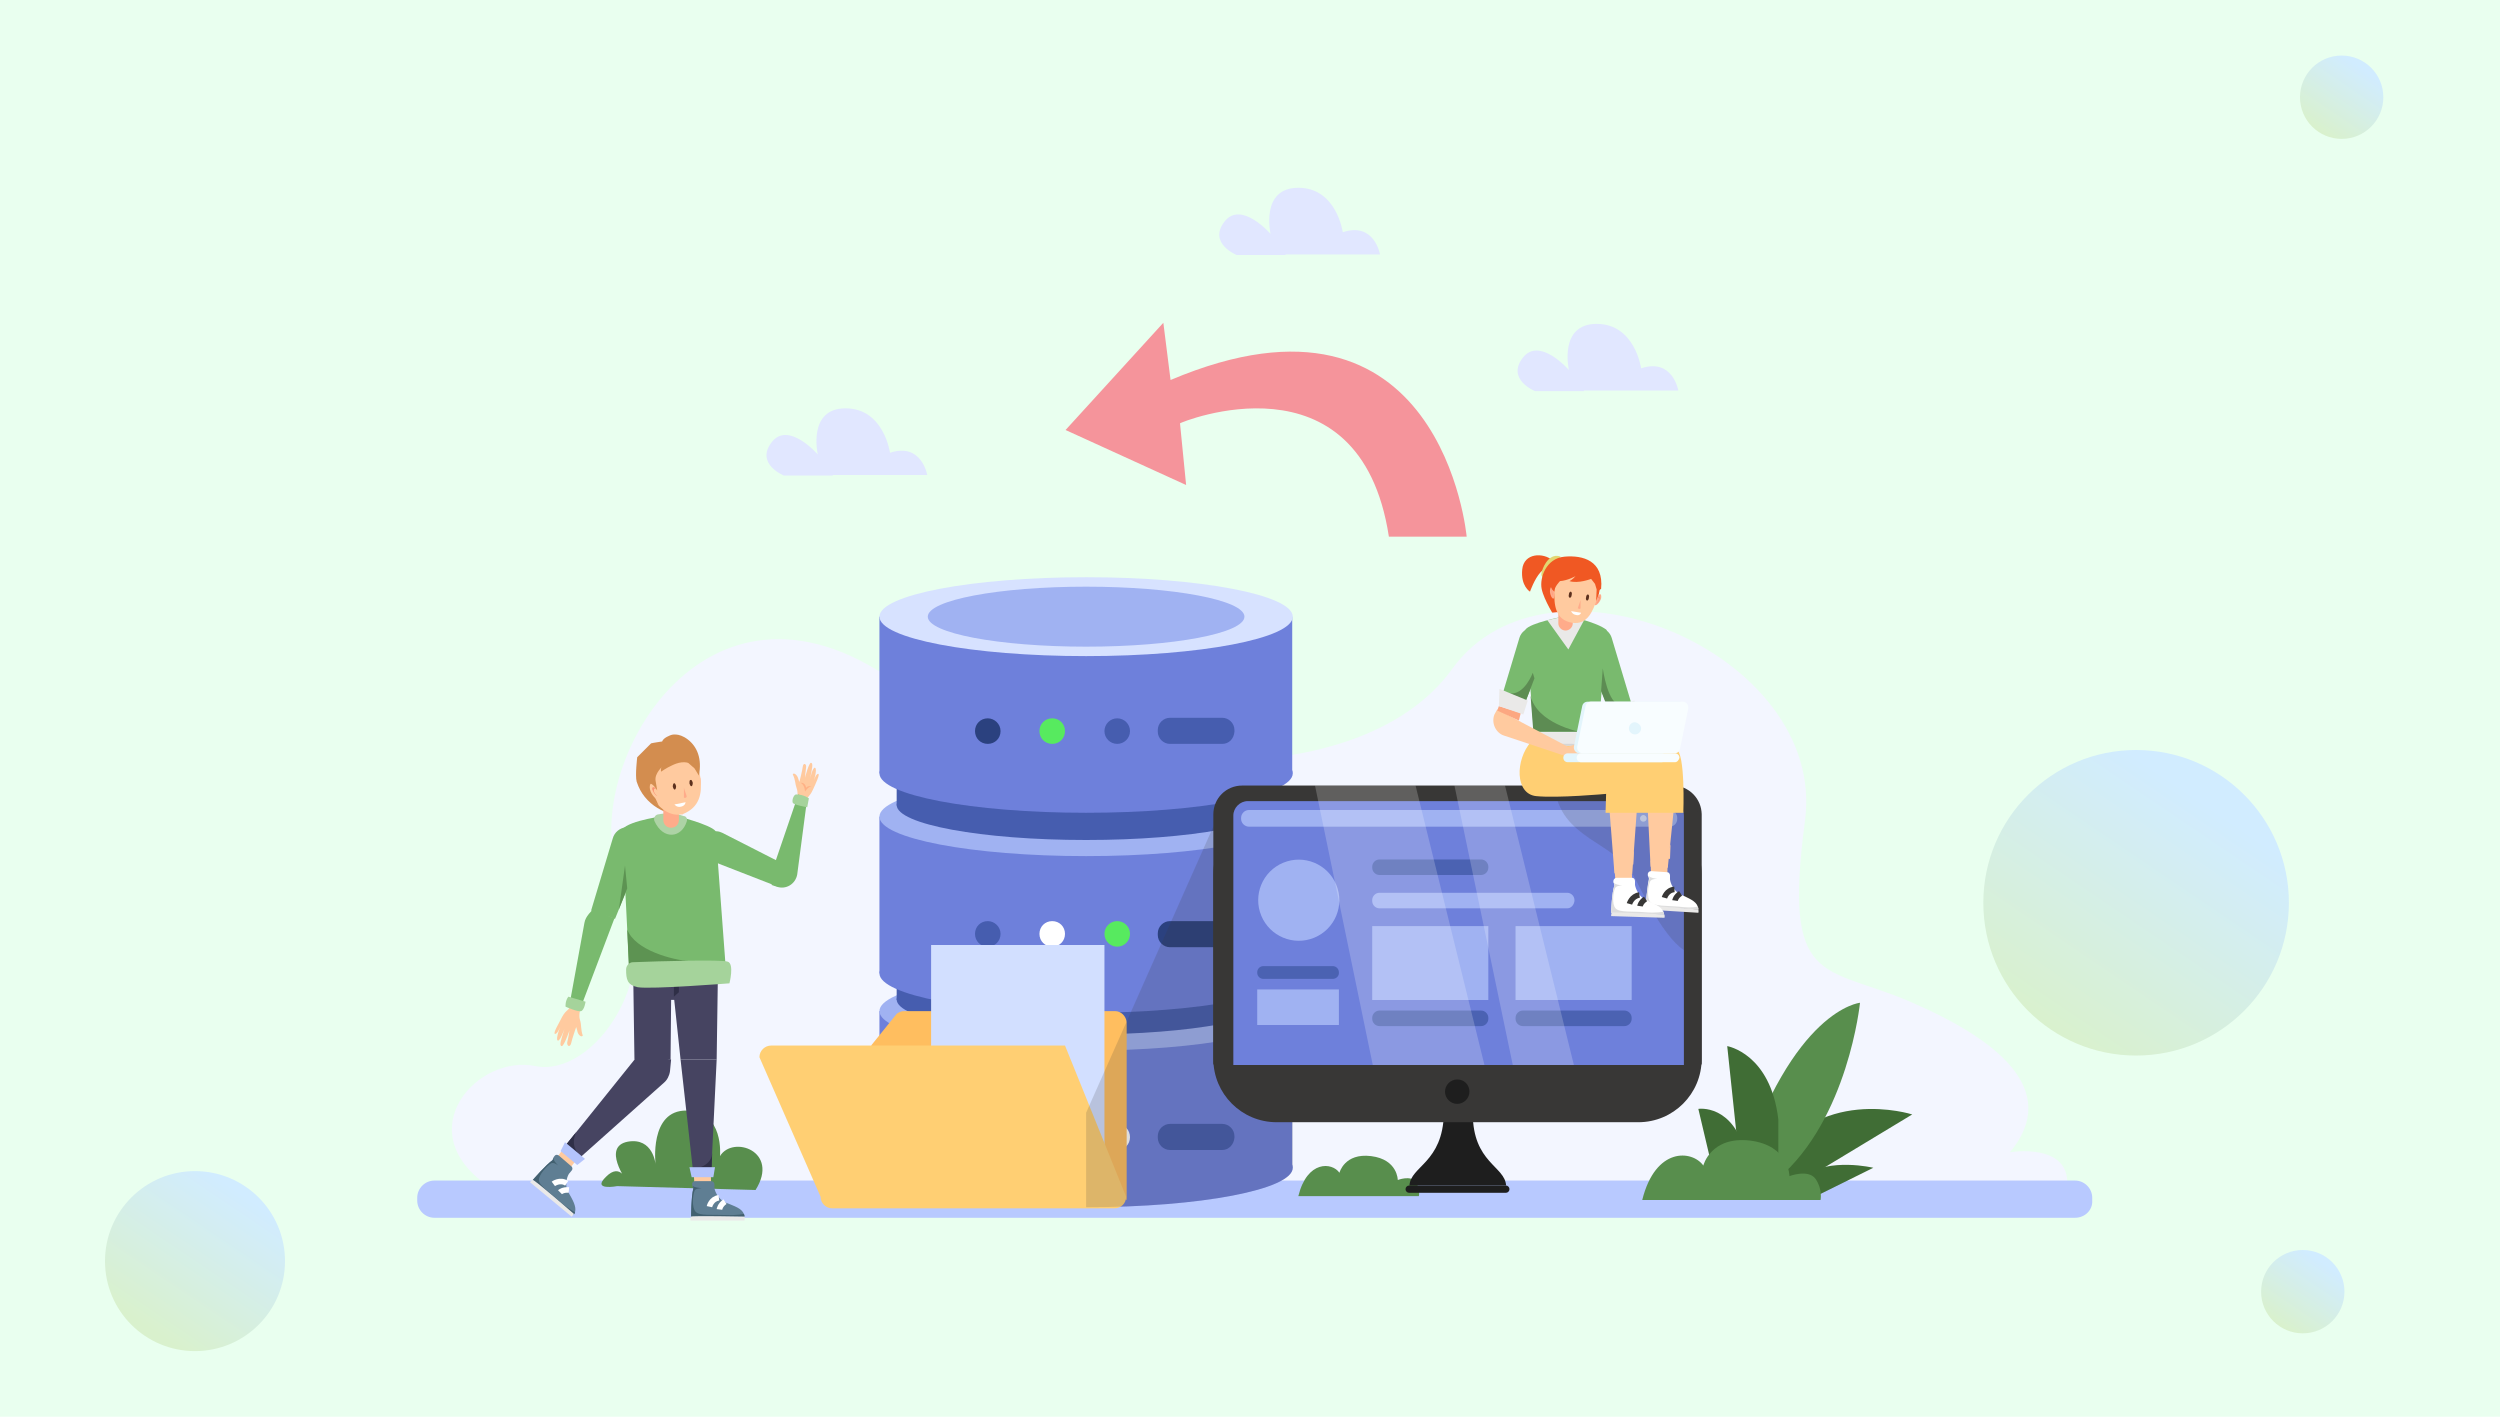 <?xml version="1.0" encoding="UTF-8"?> <svg xmlns="http://www.w3.org/2000/svg" xmlns:xlink="http://www.w3.org/1999/xlink" version="1.1" id="Layer_1" x="0px" y="0px" viewBox="0 0 450 255" style="enable-background:new 0 0 450 255;" xml:space="preserve"> <style type="text/css"> .st0{fill:#E9FFEF;} .st1{fill:url(#Ellipse_15_00000177471223979627117760000008939407618878275209_);} .st2{clip-path:url(#SVGID_00000032624145664266819040000009734936190686971814_);} .st3{fill:url(#Ellipse_16_00000035522805009131900830000012332826782751230867_);} .st4{fill:url(#Ellipse_18_00000029044637240701428260000016587398827034991291_);} .st5{fill:url(#Ellipse_19_00000154402960061147924130000001312422674456667565_);} .st6{fill:url(#Ellipse_18_00000074426475351558036290000000457184773724609955_);} .st7{fill:#F05823;} .st8{fill:#E2D771;} .st9{fill:#F3F6FF;} .st10{fill:#B8C9FF;} .st11{fill:#588E4D;} .st12{fill:#406D35;} .st13{fill:#6E80DB;} .st14{fill:#A0B2F2;} .st15{fill:#465DAF;} .st16{fill:#D7E2FF;} .st17{fill:#2B417F;} .st18{fill:#57EA5F;} .st19{fill:#FFFFFF;} .st20{fill:#FFBE5F;} .st21{fill:#D2DFFF;} .st22{fill:#FFCF73;} .st23{opacity:0.17;fill:#383736;} .st24{fill:#1E1E1E;} .st25{fill:#383736;} .st26{fill:#4B62B2;} .st27{opacity:0.2;fill:#FFFFFF;} .st28{fill:#F5949B;} .st29{fill:#FFCA9F;} .st30{fill:#5D74C6;} .st31{fill:none;stroke:#383736;stroke-miterlimit:10;} .st32{fill:#DDDDDD;} .st33{fill:#EAE9E8;} .st34{fill:#79BA6E;} .st35{fill:#D6D5D4;} .st36{fill:#5D8C53;} .st37{fill:#FCA781;} .st38{fill:#FFAB8A;} .st39{fill:#F99273;} .st40{fill:#5C301D;} .st41{fill:#E3F5FC;} .st42{fill:#F8FDFF;} .st43{fill:#464461;} .st44{fill:#2F2F47;} .st45{fill:#5D9352;} .st46{fill:#ADD3A5;} .st47{fill:#D38D4F;} .st48{fill:#B4C4FC;} .st49{fill:#5F7E93;} .st50{fill:none;stroke:#FFFFFF;stroke-miterlimit:10;} .st51{fill:#426070;} .st52{fill:#A5D39B;} .st53{fill:#FFB185;} .st54{fill:#E1E7FF;} </style> <g id="_2" transform="translate(12132 8095)"> <rect id="Rectangle_31" x="-12132" y="-8095" class="st0" width="450" height="255"></rect> <linearGradient id="Ellipse_15_00000065769308620265081110000008828739916188291730_" gradientUnits="userSpaceOnUse" x1="-24282.914" y1="-372.842" x2="-24283.422" y2="-372.09" gradientTransform="matrix(15 0 0 15 352536 -2489)"> <stop offset="0" style="stop-color:#D1ECFF"></stop> <stop offset="1" style="stop-color:#D9F1CD"></stop> </linearGradient> <circle id="Ellipse_15" style="fill:url(#Ellipse_15_00000065769308620265081110000008828739916188291730_);" cx="-11710.5" cy="-8077.5" r="7.5"></circle> <g> <g> <defs> <rect id="SVGID_1_" x="-24485" y="-16800" width="450" height="255"></rect> </defs> <clipPath id="SVGID_00000112631578473600189280000004667164510135900829_"> <use xlink:href="#SVGID_1_" style="overflow:visible;"></use> </clipPath> <g id="Mask_Group_6" transform="translate(-12353 -8705)" style="clip-path:url(#SVGID_00000112631578473600189280000004667164510135900829_);"> <linearGradient id="Ellipse_16_00000069389472708062640780000001427636741503464590_" gradientUnits="userSpaceOnUse" x1="421.936" y1="-426.673" x2="421.427" y2="-425.921" gradientTransform="matrix(84 0 0 84 -35196 36668.406)"> <stop offset="0" style="stop-color:#D1ECFF"></stop> <stop offset="1" style="stop-color:#D9F1CD"></stop> </linearGradient> <circle id="Ellipse_16" style="fill:url(#Ellipse_16_00000069389472708062640780000001427636741503464590_);" cx="231" cy="851" r="42"></circle> </g> </g> </g> <linearGradient id="Ellipse_18_00000133513717881822957750000017919253052651915158_" gradientUnits="userSpaceOnUse" x1="-24283.932" y1="-420.503" x2="-24284.441" y2="-419.751" gradientTransform="matrix(55 0 0 55 1323879 15180)"> <stop offset="0" style="stop-color:#D1ECFF"></stop> <stop offset="1" style="stop-color:#D9F1CD"></stop> </linearGradient> <circle id="Ellipse_18" style="fill:url(#Ellipse_18_00000133513717881822957750000017919253052651915158_);" cx="-11747.5" cy="-7932.5" r="27.5"></circle> <linearGradient id="Ellipse_19_00000015326998177930227090000002321021637840000152_" gradientUnits="userSpaceOnUse" x1="-24282.914" y1="-372.842" x2="-24283.422" y2="-372.09" gradientTransform="matrix(15 0 0 15 352529 -2274)"> <stop offset="0" style="stop-color:#D1ECFF"></stop> <stop offset="1" style="stop-color:#D9F1CD"></stop> </linearGradient> <circle id="Ellipse_19" style="fill:url(#Ellipse_19_00000015326998177930227090000002321021637840000152_);" cx="-11717.5" cy="-7862.5" r="7.5"></circle> <linearGradient id="Ellipse_18_00000099649339846673844240000016445244543930374583_" gradientUnits="userSpaceOnUse" x1="-24290.361" y1="-419.217" x2="-24290.66" y2="-418.773" gradientTransform="matrix(55 0 0 55 1323879 15180)"> <stop offset="0" style="stop-color:#D1ECFF"></stop> <stop offset="1" style="stop-color:#D9F1CD"></stop> </linearGradient> <circle id="Ellipse_18_00000000186596779867044610000011407136497068841876_" style="fill:url(#Ellipse_18_00000099649339846673844240000016445244543930374583_);" cx="-12096.9" cy="-7868" r="16.2"></circle> </g> <path id="XMLID_2651_" class="st7" d="M279.5,100.9c-1.7-1.5-5.2-1.4-5.5,1.6c-0.3,3,1.4,4,1.4,4s0.8-2.3,1.9-3.5 C278.6,101.8,279.5,100.9,279.5,100.9z"></path> <path id="XMLID_2650_" class="st8" d="M280.9,100.2c-1.7-0.7-3,1.2-3.4,2.8c-0.4,1.6,1.6,0.6,1.6,0.6L280.9,100.2z"></path> <path id="XMLID_2649_" class="st7" d="M288.2,106c0.5-5.1-3.3-6.1-6.6-5.8c-3.3,0.3-4.5,3.8-4.1,5.8c0.4,2,2.5,5.3,2.5,5.3l4-2.8 L288.2,106z"></path> <path id="XMLID_2646_" class="st9" d="M87.6,213.3c-14-9.9-1.6-23.6,8.8-21.4c10.4,2.1,23.9-16.4,15.5-33.4s12.3-58.2,45.8-38 c33.5,20.2,86.4,23.9,103.7-0.1s67.5-2.8,63.5,27.3s3.3,25.9,18.9,32.6c15.6,6.7,27.3,15.9,18,27.1c0,0,10.7-1.8,10.3,5.9H87.6z"></path> <path id="XMLID_2641_" class="st10" d="M373.5,219.2H78.2c-1.7,0-3.1-1.4-3.1-3.1v-0.5c0-1.7,1.4-3.1,3.1-3.1h295.3 c1.7,0,3.1,1.4,3.1,3.1v0.5C376.7,217.8,375.3,219.2,373.5,219.2z"></path> <path id="XMLID_2640_" class="st11" d="M136,214.2c4.4-7-4.1-9.9-6.4-6.1c0,0,0.8-8.1-6-8.2c-6.8-0.1-5.6,9.7-5.6,9.7 s-0.4-4.9-5-4.1c-4.7,0.9-0.2,7.1-0.2,7.1s-1.1-3.4-3.7-0.8c-2.7,2.6,2,1.7,2,1.7L136,214.2z"></path> <g id="XMLID_2708_"> <g id="XMLID_2642_"> <path id="XMLID_2645_" class="st12" d="M318.1,210.5c8.6-15.5,26.1-9.9,26.1-9.9L325,212.2h-5L318.1,210.5z"></path> <path id="XMLID_2644_" class="st11" d="M313.3,211c9.4-29.4,21.5-30.5,21.5-30.5s-2.1,20.9-14.8,31.7L313.3,211z"></path> <path id="XMLID_2643_" class="st12" d="M320.1,201.5c-1.4-11.9-9.2-13.2-9.2-13.2l2.4,22.7l6.8-0.5v-10.2"></path> </g> <path id="XMLID_2639_" class="st12" d="M314.3,207.9c-2.3-9.3-8.6-8.3-8.6-8.3l2.5,10.6h7.3L314.3,207.9z"></path> <path id="XMLID_2638_" class="st12" d="M324.6,211.7c4.7-3.4,12.6-1.5,12.6-1.5l-10.1,5l-5.3-1.9L324.6,211.7z"></path> </g> <path id="XMLID_2637_" class="st11" d="M295.6,216c2.4-9.6,9-9,11-6.2c0,0,1.3-5.3,8.4-4.5c7.1,0.9,7.1,6.4,7.1,6.4s3.4-1.3,4.7,0.5 c1.3,1.9,0.9,3.8,0.9,3.8H295.6z"></path> <path id="XMLID_2636_" class="st11" d="M233.7,215.3c1.6-6.5,6.1-6.1,7.4-4.2c0,0,0.9-3.6,5.7-3c4.8,0.6,4.8,4.3,4.8,4.3 s2.3-0.9,3.2,0.3c0.9,1.3,0.6,2.6,0.6,2.6H233.7z"></path> <g id="XMLID_2071_"> <g id="XMLID_2087_"> <g id="XMLID_2104_"> <rect id="XMLID_2106_" x="158.3" y="182" class="st13" width="74.3" height="28.2"></rect> <ellipse id="XMLID_2105_" class="st13" cx="195.5" cy="210.2" rx="37.2" ry="7.1"></ellipse> </g> <ellipse id="XMLID_2103_" class="st14" cx="195.5" cy="182" rx="37.2" ry="7.1"></ellipse> <g id="XMLID_2100_"> <rect id="XMLID_2102_" x="161.4" y="155.1" class="st15" width="68.2" height="24.9"></rect> <ellipse id="XMLID_2101_" class="st15" cx="195.5" cy="179.9" rx="34.1" ry="6.3"></ellipse> </g> <g id="XMLID_2097_"> <rect id="XMLID_2099_" x="158.3" y="147" class="st13" width="74.3" height="28.2"></rect> <ellipse id="XMLID_2098_" class="st13" cx="195.5" cy="175.2" rx="37.2" ry="7.1"></ellipse> </g> <ellipse id="XMLID_2096_" class="st14" cx="195.5" cy="147" rx="37.2" ry="7.1"></ellipse> <g id="XMLID_2093_"> <rect id="XMLID_2095_" x="161.4" y="120.1" class="st15" width="68.2" height="24.9"></rect> <ellipse id="XMLID_2094_" class="st15" cx="195.5" cy="144.9" rx="34.1" ry="6.3"></ellipse> </g> <g id="XMLID_2090_"> <rect id="XMLID_2092_" x="158.3" y="111" class="st13" width="74.3" height="28.2"></rect> <ellipse id="XMLID_2091_" class="st13" cx="195.5" cy="139.2" rx="37.2" ry="7.1"></ellipse> </g> <ellipse id="XMLID_2089_" class="st16" cx="195.5" cy="111" rx="37.2" ry="7.1"></ellipse> <ellipse id="XMLID_2088_" class="st14" cx="195.5" cy="111" rx="28.5" ry="5.4"></ellipse> </g> <g id="XMLID_2082_"> <path id="XMLID_2086_" class="st17" d="M180.1,131.6c0,1.3-1,2.3-2.3,2.3c-1.3,0-2.3-1-2.3-2.3c0-1.3,1-2.3,2.3-2.3 C179,129.3,180.1,130.3,180.1,131.6z"></path> <path id="XMLID_2085_" class="st18" d="M191.7,131.6c0,1.3-1,2.3-2.3,2.3c-1.3,0-2.3-1-2.3-2.3c0-1.3,1-2.3,2.3-2.3 C190.7,129.3,191.7,130.3,191.7,131.6z"></path> <circle id="XMLID_2084_" class="st15" cx="201.1" cy="131.6" r="2.3"></circle> <path id="XMLID_2083_" class="st15" d="M220,133.9h-9.4c-1.2,0-2.2-1-2.2-2.2v-0.3c0-1.2,1-2.2,2.2-2.2h9.4c1.2,0,2.2,1,2.2,2.2 v0.3C222.1,133,221.2,133.9,220,133.9z"></path> </g> <g id="XMLID_2077_"> <path id="XMLID_2081_" class="st15" d="M180.1,168.1c0,1.3-1,2.3-2.3,2.3c-1.3,0-2.3-1-2.3-2.3c0-1.3,1-2.3,2.3-2.3 C179,165.8,180.1,166.8,180.1,168.1z"></path> <path id="XMLID_2080_" class="st19" d="M191.7,168.1c0,1.3-1,2.3-2.3,2.3c-1.3,0-2.3-1-2.3-2.3c0-1.3,1-2.3,2.3-2.3 C190.7,165.8,191.7,166.8,191.7,168.1z"></path> <circle id="XMLID_2079_" class="st18" cx="201.1" cy="168.1" r="2.3"></circle> <path id="XMLID_2078_" class="st17" d="M220,170.5h-9.4c-1.2,0-2.2-1-2.2-2.2V168c0-1.2,1-2.2,2.2-2.2h9.4c1.2,0,2.2,1,2.2,2.2 v0.3C222.1,169.5,221.2,170.5,220,170.5z"></path> </g> <g id="XMLID_2072_"> <path id="XMLID_2076_" class="st17" d="M180.1,204.7c0,1.3-1,2.3-2.3,2.3c-1.3,0-2.3-1-2.3-2.3c0-1.3,1-2.3,2.3-2.3 C179,202.3,180.1,203.4,180.1,204.7z"></path> <path id="XMLID_2075_" class="st15" d="M191.7,204.7c0,1.3-1,2.3-2.3,2.3c-1.3,0-2.3-1-2.3-2.3c0-1.3,1-2.3,2.3-2.3 C190.7,202.3,191.7,203.4,191.7,204.7z"></path> <path id="XMLID_2074_" class="st19" d="M203.4,204.7c0,1.3-1,2.3-2.3,2.3c-1.3,0-2.3-1-2.3-2.3c0-1.3,1-2.3,2.3-2.3 C202.4,202.3,203.4,203.4,203.4,204.7z"></path> <path id="XMLID_2073_" class="st15" d="M220,207h-9.4c-1.2,0-2.2-1-2.2-2.2v-0.3c0-1.2,1-2.2,2.2-2.2h9.4c1.2,0,2.2,1,2.2,2.2v0.3 C222.1,206,221.2,207,220,207z"></path> </g> </g> <g id="XMLID_2066_"> <path id="XMLID_2070_" class="st20" d="M200.7,182h-38c-0.5,0-0.9,0.2-1.3,0.5l-4.6,5.7l46,27.8v-32 C202.7,182.9,201.8,182,200.7,182z"></path> <polygon id="XMLID_2069_" class="st21" points="198.8,210.9 198.8,170.1 167.6,170.1 167.6,211.1 "></polygon> <g id="XMLID_2067_"> <path id="XMLID_2068_" class="st22" d="M200.6,217.5h-50.8c-1.2,0-2.1-1-2.1-2.1l-11-25.1c0-1.2,1-2.1,2.1-2.1h52.9l11,27.2 C202.7,216.6,201.8,217.5,200.6,217.5z"></path> </g> </g> <path id="XMLID_2065_" class="st23" d="M229.6,178.1v1.1c2,0.9,3.1,1.8,3.1,2.8v28.2c0,3.9-16.6,7.1-37.2,7.1v-17l24-54l13.2,6.2 v22.7C232.7,176.2,231.6,177.2,229.6,178.1z"></path> <g id="XMLID_2041_"> <g id="XMLID_2044_"> <g id="XMLID_2060_"> <path id="XMLID_2064_" class="st24" d="M271.1,213.4h-17.4c0.2-3.5,6-4.1,6.2-13l2.6,0.4l2.6-0.4 C265.1,209.3,270.9,209.9,271.1,213.4z"></path> <path id="XMLID_2063_" class="st25" d="M294.9,202h-65.1c-6.3,0-11.4-5.1-11.4-11.4v-33.3c0-6.3,5.1-11.4,11.4-11.4h65.1 c6.3,0,11.4,5.1,11.4,11.4v33.3C306.3,196.9,301.2,202,294.9,202z"></path> <path id="XMLID_2062_" class="st25" d="M301.1,141.4h-77.5c-2.9,0-5.2,2.3-5.2,5.2v45h87.9v-45 C306.3,143.8,304,141.4,301.1,141.4z"></path> <path id="XMLID_2061_" class="st24" d="M264.5,196.5c0,1.2-1,2.2-2.2,2.2c-1.2,0-2.2-1-2.2-2.2c0-1.2,1-2.2,2.2-2.2 C263.6,194.3,264.5,195.3,264.5,196.5z"></path> </g> <path id="XMLID_2059_" class="st13" d="M303,191.7H222v-44.9c0-1.4,1.2-2.6,2.6-2.6h75.9c1.4,0,2.6,1.2,2.6,2.6V191.7z"></path> <path id="XMLID_2058_" class="st24" d="M271.1,214.7h-17.5c-0.3,0-0.6-0.3-0.6-0.6V214c0-0.3,0.3-0.6,0.6-0.6h17.5 c0.3,0,0.6,0.3,0.6,0.6v0.1C271.7,214.4,271.4,214.7,271.1,214.7z"></path> <path id="XMLID_2057_" class="st14" d="M300.5,148.8h-75.7c-0.7,0-1.4-0.6-1.4-1.4v-0.2c0-0.7,0.6-1.4,1.4-1.4h75.7 c0.7,0,1.4,0.6,1.4,1.4v0.2C301.9,148.2,301.3,148.8,300.5,148.8z"></path> <path id="XMLID_2056_" class="st16" d="M294.4,147.3c0,0.4-0.3,0.6-0.6,0.6c-0.4,0-0.6-0.3-0.6-0.6s0.3-0.6,0.6-0.6 C294.1,146.7,294.4,147,294.4,147.3z"></path> <path id="XMLID_2055_" class="st16" d="M296.4,147.3c0,0.4-0.3,0.6-0.6,0.6c-0.4,0-0.6-0.3-0.6-0.6s0.3-0.6,0.6-0.6 C296.1,146.7,296.4,147,296.4,147.3z"></path> <path id="XMLID_2054_" class="st16" d="M298.4,147.3c0,0.4-0.3,0.6-0.6,0.6c-0.4,0-0.6-0.3-0.6-0.6s0.3-0.6,0.6-0.6 C298.1,146.7,298.4,147,298.4,147.3z"></path> <ellipse id="XMLID_2053_" transform="matrix(0.924 -0.383 0.383 0.924 -44.245 101.764)" class="st14" cx="233.7" cy="162.1" rx="7.3" ry="7.3"></ellipse> <path id="XMLID_2052_" class="st26" d="M239.9,176.2h-12.5c-0.6,0-1.1-0.5-1.1-1.1V175c0-0.6,0.5-1.1,1.1-1.1h12.5 c0.6,0,1.1,0.5,1.1,1.1v0.2C241,175.7,240.5,176.2,239.9,176.2z"></path> <rect id="XMLID_2051_" x="226.3" y="178.1" class="st14" width="14.7" height="6.4"></rect> <path id="XMLID_2050_" class="st26" d="M266.6,157.5h-18.3c-0.7,0-1.3-0.6-1.3-1.3V156c0-0.7,0.6-1.3,1.3-1.3h18.3 c0.7,0,1.3,0.6,1.3,1.3v0.2C267.9,156.9,267.3,157.5,266.6,157.5z"></path> <path id="XMLID_2049_" class="st14" d="M282.1,163.5h-33.8c-0.7,0-1.3-0.6-1.3-1.3V162c0-0.7,0.6-1.3,1.3-1.3h33.8 c0.7,0,1.3,0.6,1.3,1.3v0.2C283.3,162.9,282.8,163.5,282.1,163.5z"></path> <rect id="XMLID_2048_" x="247" y="166.7" class="st14" width="20.9" height="13.3"></rect> <path id="XMLID_2047_" class="st26" d="M266.6,184.7h-18.3c-0.7,0-1.3-0.6-1.3-1.3v-0.2c0-0.7,0.6-1.3,1.3-1.3h18.3 c0.7,0,1.3,0.6,1.3,1.3v0.2C267.9,184.1,267.3,184.7,266.6,184.7z"></path> <rect id="XMLID_2046_" x="272.8" y="166.7" class="st14" width="20.9" height="13.3"></rect> <path id="XMLID_2045_" class="st26" d="M292.4,184.7h-18.3c-0.7,0-1.3-0.6-1.3-1.3v-0.2c0-0.7,0.6-1.3,1.3-1.3h18.3 c0.7,0,1.3,0.6,1.3,1.3v0.2C293.7,184.1,293.1,184.7,292.4,184.7z"></path> </g> <polygon id="XMLID_2043_" class="st27" points="236.7,141.4 247.1,191.7 267.2,191.7 254.8,141.4 "></polygon> <polygon id="XMLID_2042_" class="st27" points="261.8,141.4 272.3,191.7 283.3,191.7 270.9,141.4 "></polygon> </g> <path id="XMLID_2040_" class="st23" d="M279.8,141.4c0.9,9.8,11.1,10,14.5,16.7s7.9,15,12,13.5v-25.3l-16.1-4.9L279.8,141.4z"></path> <path id="XMLID_2039_" class="st28" d="M250,96.6h14c0,0-4.4-48.9-53.3-28.2l-1.3-10.3l-17.6,19.3l21.7,9.9l-1.1-11.1 C212.3,76.1,244.8,62.7,250,96.6z"></path> <g id="XMLID_136_"> <g id="XMLID_183_"> <polygon id="XMLID_193_" class="st29" points="297.1,154.9 297.2,157.8 300.1,158 300.2,154.6 "></polygon> <path id="XMLID_192_" class="st30" d="M285.8,141.5l16-0.2l0.3-3.7c0.2-1.9-1.2-3.5-3.1-3.6L286,133c-2.2-0.2-4.2,1.5-4.4,3.8 l0,0.2C281.4,139.4,283.3,141.5,285.8,141.5z"></path> <polygon id="XMLID_191_" class="st29" points="296.1,135.6 297.1,156 300.2,156.2 301.9,139.7 "></polygon> <path id="XMLID_190_" class="st29" d="M300.7,152c-0.9,2.5-2.8,2.4-2.8,2.4l2.7,0.2L300.7,152z"></path> <g id="XMLID_184_"> <path id="XMLID_189_" class="st19" d="M296.2,163.1l9.5,0.6c0-0.2,0-0.3-0.1-0.5c0,0,0,0,0,0c-0.3-1-1.6-1.5-3.1-2.2 c-1.7-0.9-1.9-2.7-1.9-2.7l0-0.7c0-0.3-0.2-0.6-0.5-0.6l-2.9-0.2c-0.3,0-0.6,0.2-0.6,0.6c0,0.1,0,0.3,0.1,0.4c0,0,0,0,0,0 c0.1,0.2,0.1,0.4,0.1,0.4C296.5,159.5,296.2,163.1,296.2,163.1z"></path> <path id="XMLID_188_" class="st31" d="M301.4,160.1c-1.4,0.1-1.8,1.5-1.8,1.5"></path> <path id="XMLID_187_" class="st31" d="M302.5,160.8c-0.9,0.6-1,1.3-1,1.3"></path> <path id="XMLID_186_" class="st32" d="M296.2,163.1l9.5,0.6c0-0.2,0-0.3-0.1-0.5c0,0,0,0,0,0s-1.2,0.3-3.4,0 c-2.1-0.2-4.5,0-5.2-0.9c-0.6-0.8-0.3-2.9,0-3.6c0.2-0.4,0.7-0.5,1.3-0.5c-0.6-0.1-1.2-0.2-1.5-0.5c0.1,0.2,0.1,0.4,0.1,0.4 C296.5,159.5,296.2,163.1,296.2,163.1z"></path> <path id="XMLID_185_" class="st33" d="M305.7,163.7c0.1,0.4,0,0.6,0,0.6l-9.6-0.6c0,0,0-0.4,0.1-0.6 C296.4,162.9,305.7,163.7,305.7,163.7z"></path> </g> </g> <g id="XMLID_171_"> <polygon id="XMLID_182_" class="st29" points="290.6,156.1 290.8,159 293.8,159.1 293.7,155.6 "></polygon> <path id="XMLID_181_" class="st13" d="M279.7,142.9l15.1-0.7l0.2-3.7c0.1-1.9-1.3-3.5-3.2-3.5l-13.8-1.9c-2.2-0.1-3.5,2.6-3.7,5.4 l0,0.2C273.8,142.4,277.3,143.1,279.7,142.9z"></path> <polygon id="XMLID_180_" class="st29" points="289,136.7 290.6,157.2 293.8,157.3 295,140.7 "></polygon> <path id="XMLID_179_" class="st22" d="M275.6,133.5c-2.9,3.3-2.9,9.4,0.9,9.8c3.8,0.4,12.6-0.4,12.6-0.4l-0.1,3.4H303 c0,0,0.4-10.9-1.3-11.4C300,134.4,286,133,286,133L275.6,133.5z"></path> <path id="XMLID_178_" class="st29" d="M294.1,153c-0.8,2.6-2.8,2.5-2.8,2.5l2.7,0.1L294.1,153z"></path> <g id="XMLID_172_"> <path id="XMLID_177_" class="st19" d="M290,164.3l9.5,0.3c0-0.2,0-0.3-0.1-0.5c0,0,0,0,0,0c-0.4-1-1.7-1.4-3.1-2.1 c-1.7-0.8-2-2.7-2-2.7l0-0.7c0-0.3-0.2-0.6-0.5-0.6L291,158c-0.3,0-0.6,0.3-0.6,0.6c0,0.1,0,0.3,0.1,0.4c0,0,0,0,0,0 c0.1,0.2,0.1,0.4,0.1,0.4C290.1,160.7,290,164.3,290,164.3z"></path> <path id="XMLID_176_" class="st31" d="M295.1,161.1c-1.4,0.2-1.8,1.6-1.8,1.6"></path> <path id="XMLID_175_" class="st31" d="M296.2,161.8c-0.9,0.6-1,1.3-1,1.3"></path> <path id="XMLID_174_" class="st32" d="M290,164.3l9.5,0.3c0-0.2,0-0.3-0.1-0.5c0,0,0,0,0,0s-1.2,0.3-3.4,0.1 c-2.1-0.2-4.5,0.1-5.2-0.7c-0.7-0.8-0.4-2.9-0.1-3.6c0.2-0.4,0.7-0.5,1.3-0.5c-0.6-0.1-1.2-0.2-1.5-0.5c0.1,0.2,0.1,0.4,0.1,0.4 C290.1,160.7,290,164.3,290,164.3z"></path> <path id="XMLID_173_" class="st33" d="M299.6,164.6c0.1,0.4,0,0.6,0,0.6l-9.6-0.3c0,0,0-0.4,0.1-0.6 C290.2,164.1,299.6,164.6,299.6,164.6z"></path> </g> </g> <path id="XMLID_170_" class="st34" d="M278.5,116.6l-4.7,11.6l-3.9-1.4l3.6-12c0.3-1,1.2-1.7,2.2-1.9h1.8L278.5,116.6z"></path> <path id="XMLID_169_" class="st33" d="M274.7,133.3c0,0,0.6,0.3,4.7,0.8c4.1,0.5,9.5-0.5,9.5-0.5c-0.3-1.2-1.3-1.8-1.3-1.8H276 c-0.5,0.1-1,0.9-1.2,1.3C274.8,133.2,274.7,133.3,274.7,133.3z"></path> <path id="XMLID_168_" class="st35" d="M274.7,133.3c0,0,0.6,0.3,4.7,0.8c4.1,0.5,9.5-0.5,9.5-0.5c-0.3-1.2-1.3-1.8-1.3-1.8h-0.7 c1.2,1.5-1.2,2.2-3.5,2.1c-2.3-0.1-5.7,0.2-7.2-0.4c-0.6-0.3-1.1-0.4-1.4-0.4C274.8,133.2,274.7,133.3,274.7,133.3z"></path> <path id="XMLID_167_" class="st34" d="M289.2,113.4c-1.7-1.4-6.5-2.4-6.5-2.4h-1.4c0,0-5.8,1.1-6.7,2.3l1.5,18.4l11.6,0 L289.2,113.4z"></path> <path id="XMLID_166_" class="st36" d="M275.5,125.2c1.1,5,8.7,6.5,8.7,6.5l-8.2,0L275.5,125.2z"></path> <path id="XMLID_165_" class="st29" d="M282.3,134.4c1.5-0.5,2.5-0.7,3.1-0.1c0.5,0.5,0.7,1.9,1,2.3c0.3,0.4-1.2,0.1-1.2-0.3 c0,0-2.4,1-3.8-0.3c-1.4-1.3,0-1.6,0-1.6L282.3,134.4z"></path> <path id="XMLID_164_" class="st29" d="M270.7,132.4l10.5,3.5l1-1.5l-12.7-6.7l-0.5,0.9C268.4,130.1,269.2,131.9,270.7,132.4z"></path> <polygon id="XMLID_163_" class="st37" points="273.7,128.5 273.4,129.7 269.5,127.9 269.8,127.1 273.7,128.3 "></polygon> <path id="XMLID_162_" class="st34" d="M285.1,116.6l4.7,11.6l3.9-1.4l-3.6-12c-0.3-1-1.2-1.7-2.2-1.9H286L285.1,116.6z"></path> <path id="XMLID_161_" class="st36" d="M288.2,124.4l0.3-4.1c0,0,0.9,6.7,3.3,6.6c2.4-0.1-2,1.6-2,1.6L288.2,124.4z"></path> <path id="XMLID_160_" class="st36" d="M271.7,124.8c2.7,0.4,4.2-3.7,4.2-3.7l0.3,1l-1.6,4.2l-2.9-1.3V124.8z"></path> <polygon id="XMLID_159_" class="st33" points="278.5,111.6 282.3,116.9 285.1,111.7 282.1,111.3 280.9,111.1 278.3,111.7 "></polygon> <path id="XMLID_158_" class="st38" d="M280.5,109.9v2.3c0,0.7,0.6,1.3,1.3,1.3l0,0c0.7,0,1.3-0.6,1.3-1.3v-2.3l-1-0.3l-0.3-0.1 l-0.3,0.1L280.5,109.9z"></path> <path id="XMLID_157_" class="st38" d="M287.5,107.4c0.6-0.8,0.8-0.4,0.7,0.3c-0.2,0.7-1,1.6-1.2,1.1l0.2-1.2L287.5,107.4z"></path> <g id="XMLID_155_"> <path id="XMLID_156_" class="st38" d="M279.8,106.1c-0.2-1-0.7-0.6-0.8,0.1c-0.1,0.7,0.4,1.8,0.7,1.5l0.2-1.2L279.8,106.1z"></path> </g> <path id="XMLID_154_" class="st39" d="M279.7,106.3c-0.2-0.4-0.4-0.4-0.4-0.2c0,0.2,0,0.9,0.2,1.1c0,0-0.2-0.8-0.1-1 C279.6,106.1,279.7,106.3,279.7,106.3z"></path> <path id="XMLID_153_" class="st29" d="M279.8,106.3c-0.1,2.5,0.1,5.3,3.2,5.8c2.7,0.4,3.7-2,4.5-4.4c1-3.6-2.1-4.8-3.1-5.1 c-0.1,0-0.1,0-0.1,0l0,0c0,0-0.1,0-0.1,0C283.1,102.4,280,102.5,279.8,106.3z"></path> <g id="XMLID_150_"> <path id="XMLID_152_" class="st40" d="M285.5,107.5c-0.1,0.3,0,0.6,0.2,0.6c0.1,0,0.3-0.2,0.3-0.5c0.1-0.3,0-0.6-0.2-0.6 C285.7,107,285.5,107.2,285.5,107.5z"></path> <path id="XMLID_151_" class="st40" d="M282.4,107c-0.1,0.3,0,0.6,0.2,0.6c0.1,0,0.3-0.2,0.3-0.5c0.1-0.3,0-0.6-0.2-0.6 C282.6,106.5,282.4,106.7,282.4,107z"></path> </g> <path id="XMLID_149_" class="st38" d="M284,109.5l0.3,0.1c0.1,0,0.2,0,0.2-0.2l0-1.4L284,109.5z"></path> <path id="XMLID_148_" class="st19" d="M284.6,110.3l-1.8-0.3c0,0,0.2,0.6,0.9,0.7C284.4,110.9,284.6,110.3,284.6,110.3z"></path> <path id="XMLID_147_" class="st7" d="M287.8,106.9l-0.5,1.3l0.1-2.1l-0.3-1l-0.7-0.9c0,0-2.3,0.9-3.9,0.4c0,0,0.5-0.2,1.1-0.9 c0,0-1.4,0.8-2.8,0.9c0,0-1.1,1.1-1,1.9c0,0-0.9-0.6-0.7-1.7c0.2-1.1,1.3-2.7,1.5-2.9c0.2-0.1,2.2-0.7,2.5-0.6 c0.3,0,2.7,1.1,2.7,1.1s1.7,1.1,1.9,1.2c0.2,0.1,0.4,1.4,0.5,1.5C288.1,105.3,287.8,106.9,287.8,106.9z"></path> <polygon id="XMLID_146_" class="st29" points="294.2,129 294.7,131 293.8,134.1 291,133.5 291.4,130.9 290.4,129.3 "></polygon> <polygon id="XMLID_145_" class="st33" points="294.2,126.1 294.7,128.9 290.2,130.5 289.1,127.8 "></polygon> <polygon id="XMLID_144_" class="st33" points="275,126.1 269.9,124 269.8,127.1 274.2,128.6 "></polygon> <path id="XMLID_143_" class="st39" d="M287.5,107.6c0.3-0.4,0.5-0.2,0.5,0s-0.3,0.9-0.6,1c0,0,0.5-0.7,0.4-0.9 S287.5,107.6,287.5,107.6z"></path> <g id="XMLID_137_"> <path id="XMLID_142_" class="st41" d="M300.8,135.6h-16.5c-0.6,0-1.1-0.6-1-1.2l1.5-7.3c0.1-0.5,0.5-0.8,1-0.8h16.5 c0.6,0,1.1,0.6,1,1.2l-1.5,7.3C301.7,135.3,301.3,135.6,300.8,135.6z"></path> <path id="XMLID_141_" class="st42" d="M301.4,135.6h-16.5c-0.6,0-1.1-0.6-1-1.2l1.5-7.3c0.1-0.5,0.5-0.8,1-0.8h16.5 c0.6,0,1.1,0.6,1,1.2l-1.5,7.3C302.3,135.3,301.9,135.6,301.4,135.6z"></path> <path id="XMLID_140_" class="st41" d="M299.1,137.2h-16.9c-0.4,0-0.8-0.3-0.8-0.8l0,0c0-0.4,0.3-0.8,0.8-0.8h16.9 c0.4,0,0.8,0.3,0.8,0.8l0,0C299.8,136.8,299.5,137.2,299.1,137.2z"></path> <path id="XMLID_139_" class="st42" d="M301.5,137.2h-16.9c-0.4,0-0.8-0.3-0.8-0.8l0,0c0-0.4,0.3-0.8,0.8-0.8h16.9 c0.4,0,0.8,0.3,0.8,0.8l0,0C302.2,136.8,301.9,137.2,301.5,137.2z"></path> <path id="XMLID_138_" class="st41" d="M295.4,131.1c0,0.6-0.5,1.1-1.1,1.1c-0.6,0-1.1-0.5-1.1-1.1s0.5-1.1,1.1-1.1 C294.9,130.1,295.4,130.6,295.4,131.1z"></path> </g> </g> <g id="XMLID_77_"> <g id="XMLID_86_"> <polygon id="XMLID_135_" class="st29" points="124.8,210.2 125,213.2 128,213.2 127.9,209.6 "></polygon> <g id="XMLID_133_"> <path id="XMLID_134_" class="st29" d="M104.5,181.5c0,0-0.4,1.2-0.1,2.1c0.3,0.9,0.1,1.7,0.5,2.8c-0.2,0.4-0.9-0.1-1-0.9 c-0.2-0.8-0.2-0.6-0.2-0.6s-0.7,2-0.9,2.9c-0.2,0.8-0.8,0.5-0.7-0.2c0.2-0.7,0.4-2.1,0.4-2.1s-1,2.9-1.4,2.8 c-0.5-0.1-0.1-1.1,0.5-3.1c0,0-0.8,2.3-1.2,2.1c-0.5-0.2,0.6-2.9,0.6-2.9s-0.6,1.8-1.1,1.7c-0.4-0.1,0.6-1.7,1.3-3.1 c0.8-1.4,1.2-1,1.4-2L104.5,181.5z"></path> </g> <path id="XMLID_132_" class="st34" d="M106.7,163.7l-0.7,0.8c-0.4,0.5-0.7,1-0.8,1.6l-2.7,14.8l1.9,0.8l6.2-16.4L106.7,163.7z"></path> <path id="XMLID_131_" class="st34" d="M115.8,152.8l-5.1,12.6l-4.3-1.5l3.9-13c0.3-1.1,1.3-1.9,2.4-2h2L115.8,152.8z"></path> <rect id="XMLID_130_" x="116.2" y="169.3" transform="matrix(-1 -1.224647e-16 1.224647e-16 -1 241.756 349.277)" class="st43" width="9.5" height="10.6"></rect> <polygon id="XMLID_129_" class="st43" points="120.3,170 122.5,190.7 129,190.7 129.3,170 "></polygon> <polygon id="XMLID_128_" class="st44" points="122.2,173.1 122.2,178.6 121.3,179.4 121.3,172.8 "></polygon> <polygon id="XMLID_127_" class="st43" points="113.9,170 114.2,190.7 120.7,190.7 120.9,170 "></polygon> <path id="XMLID_126_" class="st34" d="M130,149.9l10.6,5.4l-0.6,4.3l-13.1-5.1c-1-0.4-1.7-1.3-1.7-2.4l0.6-1.5l2.1-0.8 C128.6,149.5,129.4,149.6,130,149.9z"></path> <path id="XMLID_125_" class="st34" d="M128.8,149.6c-0.9-1.2-7.3-2.8-7.3-2.8h-1.4c0,0-6.8,0.8-8.1,2.5l1.3,26l17.4-0.2 L128.8,149.6z"></path> <path id="XMLID_124_" class="st45" d="M112.9,167.3C112.9,167.3,112.9,167.3,112.9,167.3c1.4,3.8,8.3,5.5,11.1,5.7 c2.8,0.3-2.7,1.1-2.7,1.1h-8.1"></path> <path id="XMLID_123_" class="st46" d="M123.6,147.9c-0.9,2.9-4.2,3.4-5.8-0.1c-0.2-0.5,0.1-1.1,0.6-1.2c1-0.2,2.7-0.4,4.7,0.3 C123.5,146.9,123.8,147.4,123.6,147.9z"></path> <polygon id="XMLID_122_" class="st43" points="122.5,190.7 124.8,211.3 128,211.3 129,190.7 "></polygon> <polygon id="XMLID_121_" class="st29" points="102,205.9 100.3,208.3 102.6,210.3 104.7,207.5 "></polygon> <path id="XMLID_120_" class="st43" d="M114.8,190l-13.5,16.8l2.5,2.1l15.7-14c0.6-0.5,1-1.3,1.1-2.1l0.2-2.1L114.8,190z"></path> <path id="XMLID_119_" class="st47" d="M124.3,134.9l-0.6,0.1c0,0-1.1-1.1-2.2-1.5c-1.1-0.4-4.3,0.3-4.3,0.3c0,0-2.5,2.5-2.5,2.5 s-0.4,3.3-0.1,4.4c0.1,0.3,0.2,0.5,0.3,0.8c0.8,1.9,2.3,3.4,4.1,4.3c0.5,0.3,1.4,0.5,1.4,0.4c0-0.3,2.3-7.9,2.3-7.9l3.3,2 L124.3,134.9z"></path> <path id="XMLID_118_" class="st38" d="M119.4,145.1v2.5c0,0.8,0.6,1.4,1.4,1.4l0,0c0.8,0,1.4-0.6,1.4-1.4v-2.5l-1.1-0.4l-0.3-0.1 l-0.3,0.1L119.4,145.1z"></path> <path id="XMLID_117_" class="st38" d="M125.3,140.3c0.3-1,0.7-0.7,0.8,0.1c0.1,0.8-0.4,2-0.8,1.6l-0.2-1.3L125.3,140.3z"></path> <path id="XMLID_116_" class="st29" d="M116.9,142.4c1,2.6,3.4,4.6,5.7,4.2c0.1,0,0.1,0,0.2,0c0.1,0,0.1,0,0.2-0.1 c2.9-1.2,3.4-3.6,3.1-6.4c-0.5-4.1-4.4-3.8-5.5-3.6c-0.1,0-0.1,0-0.2,0l0,0c0,0-0.1,0-0.2,0C119,137,115.4,138.5,116.9,142.4z"></path> <g id="XMLID_113_"> <path id="XMLID_115_" class="st40" d="M124.1,141c0.1,0.3,0.2,0.6,0.4,0.5c0.1,0,0.2-0.3,0.2-0.6c-0.1-0.3-0.2-0.6-0.4-0.5 C124.1,140.4,124.1,140.7,124.1,141z"></path> <path id="XMLID_114_" class="st40" d="M121.1,141.6c0.1,0.3,0.2,0.6,0.4,0.5c0.1,0,0.2-0.3,0.2-0.6c-0.1-0.3-0.2-0.6-0.4-0.5 C121.2,141,121.1,141.3,121.1,141.6z"></path> </g> <path id="XMLID_112_" class="st38" d="M123.1,143.6l0.3,0c0.1,0,0.2-0.1,0.2-0.3l-0.5-1.5L123.1,143.6z"></path> <path id="XMLID_111_" class="st19" d="M123.4,144.4l-2,0.4c0,0,0.4,0.6,1.2,0.4C123.4,145,123.4,144.4,123.4,144.4z"></path> <path id="XMLID_110_" class="st47" d="M117.1,140.7l0.7,0.8l-0.4,0.9l1.2,2.7c0,0-2.7-2.9-2.7-3.2c-0.1-0.3-0.3-2.8-0.3-2.8 l1.5-0.3l0.3,1.1L117.1,140.7z"></path> <g id="XMLID_108_"> <path id="XMLID_109_" class="st29" d="M118.1,141.6c-0.8-1.2-1.3-0.5-1.1,0.5c0.2,1,1.4,2.3,1.7,1.6l-0.3-1.7L118.1,141.6z"></path> </g> <polygon id="XMLID_107_" class="st45" points="112.9,159.9 112.5,155.8 111.4,163.7 "></polygon> <path id="XMLID_106_" class="st44" d="M103.7,203.8c-1.1,2.5,0.4,3.8,0.4,3.8l-2.1-1.7L103.7,203.8z"></path> <path id="XMLID_105_" class="st44" d="M128.2,207.5c-0.1,2.1-2.2,2.6-2.2,2.6h2.1L128.2,207.5z"></path> <polygon id="XMLID_104_" class="st48" points="128.7,210.1 124.1,210.1 124.5,211.9 128.4,211.9 "></polygon> <polygon id="XMLID_103_" class="st48" points="105.3,208.6 101.7,205.6 100.9,207.2 103.9,209.7 "></polygon> <g id="XMLID_97_"> <path id="XMLID_102_" class="st49" d="M124.4,219h9.6c0-0.2,0-0.3-0.1-0.5c0,0,0,0,0,0c-0.4-1-1.7-1.4-3.2-2 c-1.8-0.8-2.1-2.6-2.1-2.6v-0.7c0-0.3-0.2-0.6-0.6-0.6h-2.9c-0.3,0-0.6,0.3-0.5,0.6c0,0.1,0,0.3,0.1,0.4c0,0,0,0,0,0 c0.1,0.2,0.1,0.4,0.1,0.4C124.4,215.4,124.4,219,124.4,219z"></path> <path id="XMLID_101_" class="st50" d="M129.4,215.6c-1.4,0.2-1.7,1.6-1.7,1.6"></path> <path id="XMLID_100_" class="st50" d="M130.5,216.3c-0.9,0.6-1,1.4-1,1.4"></path> <path id="XMLID_99_" class="st51" d="M124.4,219h9.6c0-0.2,0-0.3-0.1-0.5c0,0,0,0,0,0s-1.2,0.3-3.4,0.2c-2.2-0.1-4.6,0.2-5.3-0.6 c-0.7-0.8-0.5-2.9-0.2-3.7c0.1-0.4,0.7-0.5,1.3-0.5c-0.6-0.1-1.3-0.2-1.6-0.4c0.1,0.2,0.1,0.4,0.1,0.4 C124.4,215.4,124.4,219,124.4,219z"></path> <path id="XMLID_98_" class="st33" d="M134,219c0.1,0.4,0,0.7,0,0.7h-9.7c0,0-0.1-0.4,0.1-0.7C124.5,218.8,134,219,134,219z"></path> </g> <g id="XMLID_91_"> <path id="XMLID_96_" class="st49" d="M95.9,212.4l7.4,6.2c0.1-0.1,0.2-0.3,0.2-0.4c0,0,0,0,0,0c0.3-1-0.4-2.2-1.2-3.6 c-0.9-1.7,0.1-3.3,0.1-3.3l0.5-0.6c0.2-0.2,0.2-0.6-0.1-0.8l-2.2-1.9c-0.3-0.2-0.6-0.2-0.8,0.1c-0.1,0.1-0.1,0.2-0.2,0.3 c0,0,0,0,0,0c-0.1,0.2-0.1,0.4-0.1,0.4C98.3,209.6,95.9,212.4,95.9,212.4z"></path> <path id="XMLID_95_" class="st50" d="M102,213c-1.2-0.8-2.4,0.1-2.4,0.1"></path> <path id="XMLID_94_" class="st50" d="M102.4,214.2c-1.1-0.1-1.6,0.4-1.6,0.4"></path> <path id="XMLID_93_" class="st51" d="M95.9,212.4l7.4,6.2c0.1-0.1,0.2-0.3,0.2-0.4c0,0,0,0,0,0s-1.1-0.5-2.8-2 c-1.6-1.5-3.7-2.8-3.7-3.8c0-1,1.5-2.6,2.2-3c0.4-0.2,0.9,0.1,1.3,0.4c-0.4-0.4-0.9-0.9-0.9-1.4c-0.1,0.2-0.1,0.4-0.1,0.4 C98.3,209.6,95.9,212.4,95.9,212.4z"></path> <path id="XMLID_92_" class="st33" d="M103.3,218.5c-0.2,0.3-0.4,0.5-0.4,0.5l-7.5-6.2c0,0,0.2-0.3,0.5-0.4 C96.2,212.3,103.3,218.5,103.3,218.5z"></path> </g> <path id="XMLID_90_" class="st39" d="M118.1,142c-0.4-0.5-0.7-0.3-0.7-0.1c-0.1,0.2,0.5,1.3,0.9,1.4c0,0-0.7-0.6-0.6-1.1 C117.8,141.7,118.1,142.1,118.1,142L118.1,142z"></path> <path id="XMLID_89_" class="st47" d="M125.8,139.6c0.6-3-0.3-5.2-2-6.5c-1.7-1.3-3-0.8-3-0.8s-1.5,0.5-1.6,1.2 c-0.1,0.6-0.2,0.7-0.2,0.7s-3.1,2.2-3.2,3.2c0,1,5-0.5,5-0.5l2.6,0l1.6,1.4L125.8,139.6z"></path> <path id="XMLID_88_" class="st47" d="M124.8,137.7c-1.4-0.9-2.9-0.4-3.9,0.1c-0.9,0.4-1.9,1.1-1.9,1.1s-0.2-0.7,0.3-1 c0,0-1.5,1.3-1.3,2.6c0.2,1.3,0.3,1.8,0.3,1.8s-0.6-1.1-1.3-1.3c-0.7-0.2-1.1-1-1-1.3c0.1-0.3,1-2.6,1-2.6s1.6-0.9,2-1 c0.4-0.1,2.6-0.4,3.1-0.3c0.5,0.1,1.7,0.5,1.7,0.5l0.9,0.7L124.8,137.7z"></path> <path id="XMLID_87_" class="st52" d="M112.7,174.5c0-0.7,0.6-1.3,1.2-1.3c5-0.2,16-0.5,17.1-0.1c1.2,0.4,0.3,3.9,0.3,3.9 s-14.1,1.1-16.5,0.7C112.9,177.3,112.7,176.3,112.7,174.5z"></path> </g> <g id="XMLID_80_"> <g id="XMLID_83_"> <path id="XMLID_85_" class="st29" d="M143.5,143.8c0,0,0.2-1.1-0.1-1.9c-0.3-0.8-0.2-1.5-0.7-2.5c0.1-0.4,0.8,0,1,0.8 c0.2,0.7,0.2,0.5,0.2,0.5s0.5-1.9,0.6-2.7c0.1-0.8,0.7-0.5,0.6,0.1c-0.1,0.6-0.2,1.9-0.2,1.9s0.7-2.8,1.1-2.7 c0.4,0.1,0.2,1-0.2,2.9c0,0,0.5-2.2,0.9-2c0.5,0.2-0.3,2.7-0.3,2.7s0.4-1.7,0.9-1.6c0.3,0.1-0.4,1.6-1,2.9s-1,1.1-1.1,2 L143.5,143.8z"></path> <path id="XMLID_84_" class="st53" d="M144.1,140.9c0.8,0.4,0.8,1.6,0.8,1.6s0.6-1,1.2-0.9c0,0-0.6-0.3-1,0.2 C145.1,141.8,145,140.8,144.1,140.9z"></path> </g> <g id="XMLID_81_"> <path id="XMLID_82_" class="st34" d="M138.9,159.3l0.9,0.3c1.7,0.6,3.4-0.5,3.7-2.2l1.8-13.7l-1.6-0.7l-4.1,12L138.9,159.3z"></path> </g> </g> <path id="XMLID_79_" class="st52" d="M102.3,179.4l3.1,0.9c0,0-0.2,1.5-0.8,1.7c-0.6,0.2-2.8-0.8-2.8-0.8S101.7,180.2,102.3,179.4z "></path> <path id="XMLID_78_" class="st52" d="M143.3,143c1.4,0,2.3,0.7,2.3,0.7l-0.3,1.6c0,0-2.4-0.4-2.6-0.8 C142.5,144,142.9,143,143.3,143z"></path> </g> <path id="XMLID_3_" class="st54" d="M285.1,70.3h17c0,0-1-5.9-6.7-4c0,0-1.1-8-8-8s-5,8.3-5,8.3s-5.3-6.1-8.3-2.2 c-3,3.9,2.2,6,2.2,6H285.1z"></path> <path id="XMLID_2_" class="st54" d="M149.9,85.5h17c0,0-1-5.9-6.7-4c0,0-1.1-8-8-8c-6.9,0-5,8.3-5,8.3s-5.3-6.1-8.3-2.2 c-3,3.9,2.2,6,2.2,6H149.9z"></path> <path id="XMLID_1_" class="st54" d="M231.4,45.8h17c0,0-1-5.9-6.7-4c0,0-1.1-8-8-8c-6.9,0-5,8.3-5,8.3s-5.3-6.1-8.3-2.2 c-3,3.9,2.2,6,2.2,6H231.4z"></path> </svg> 